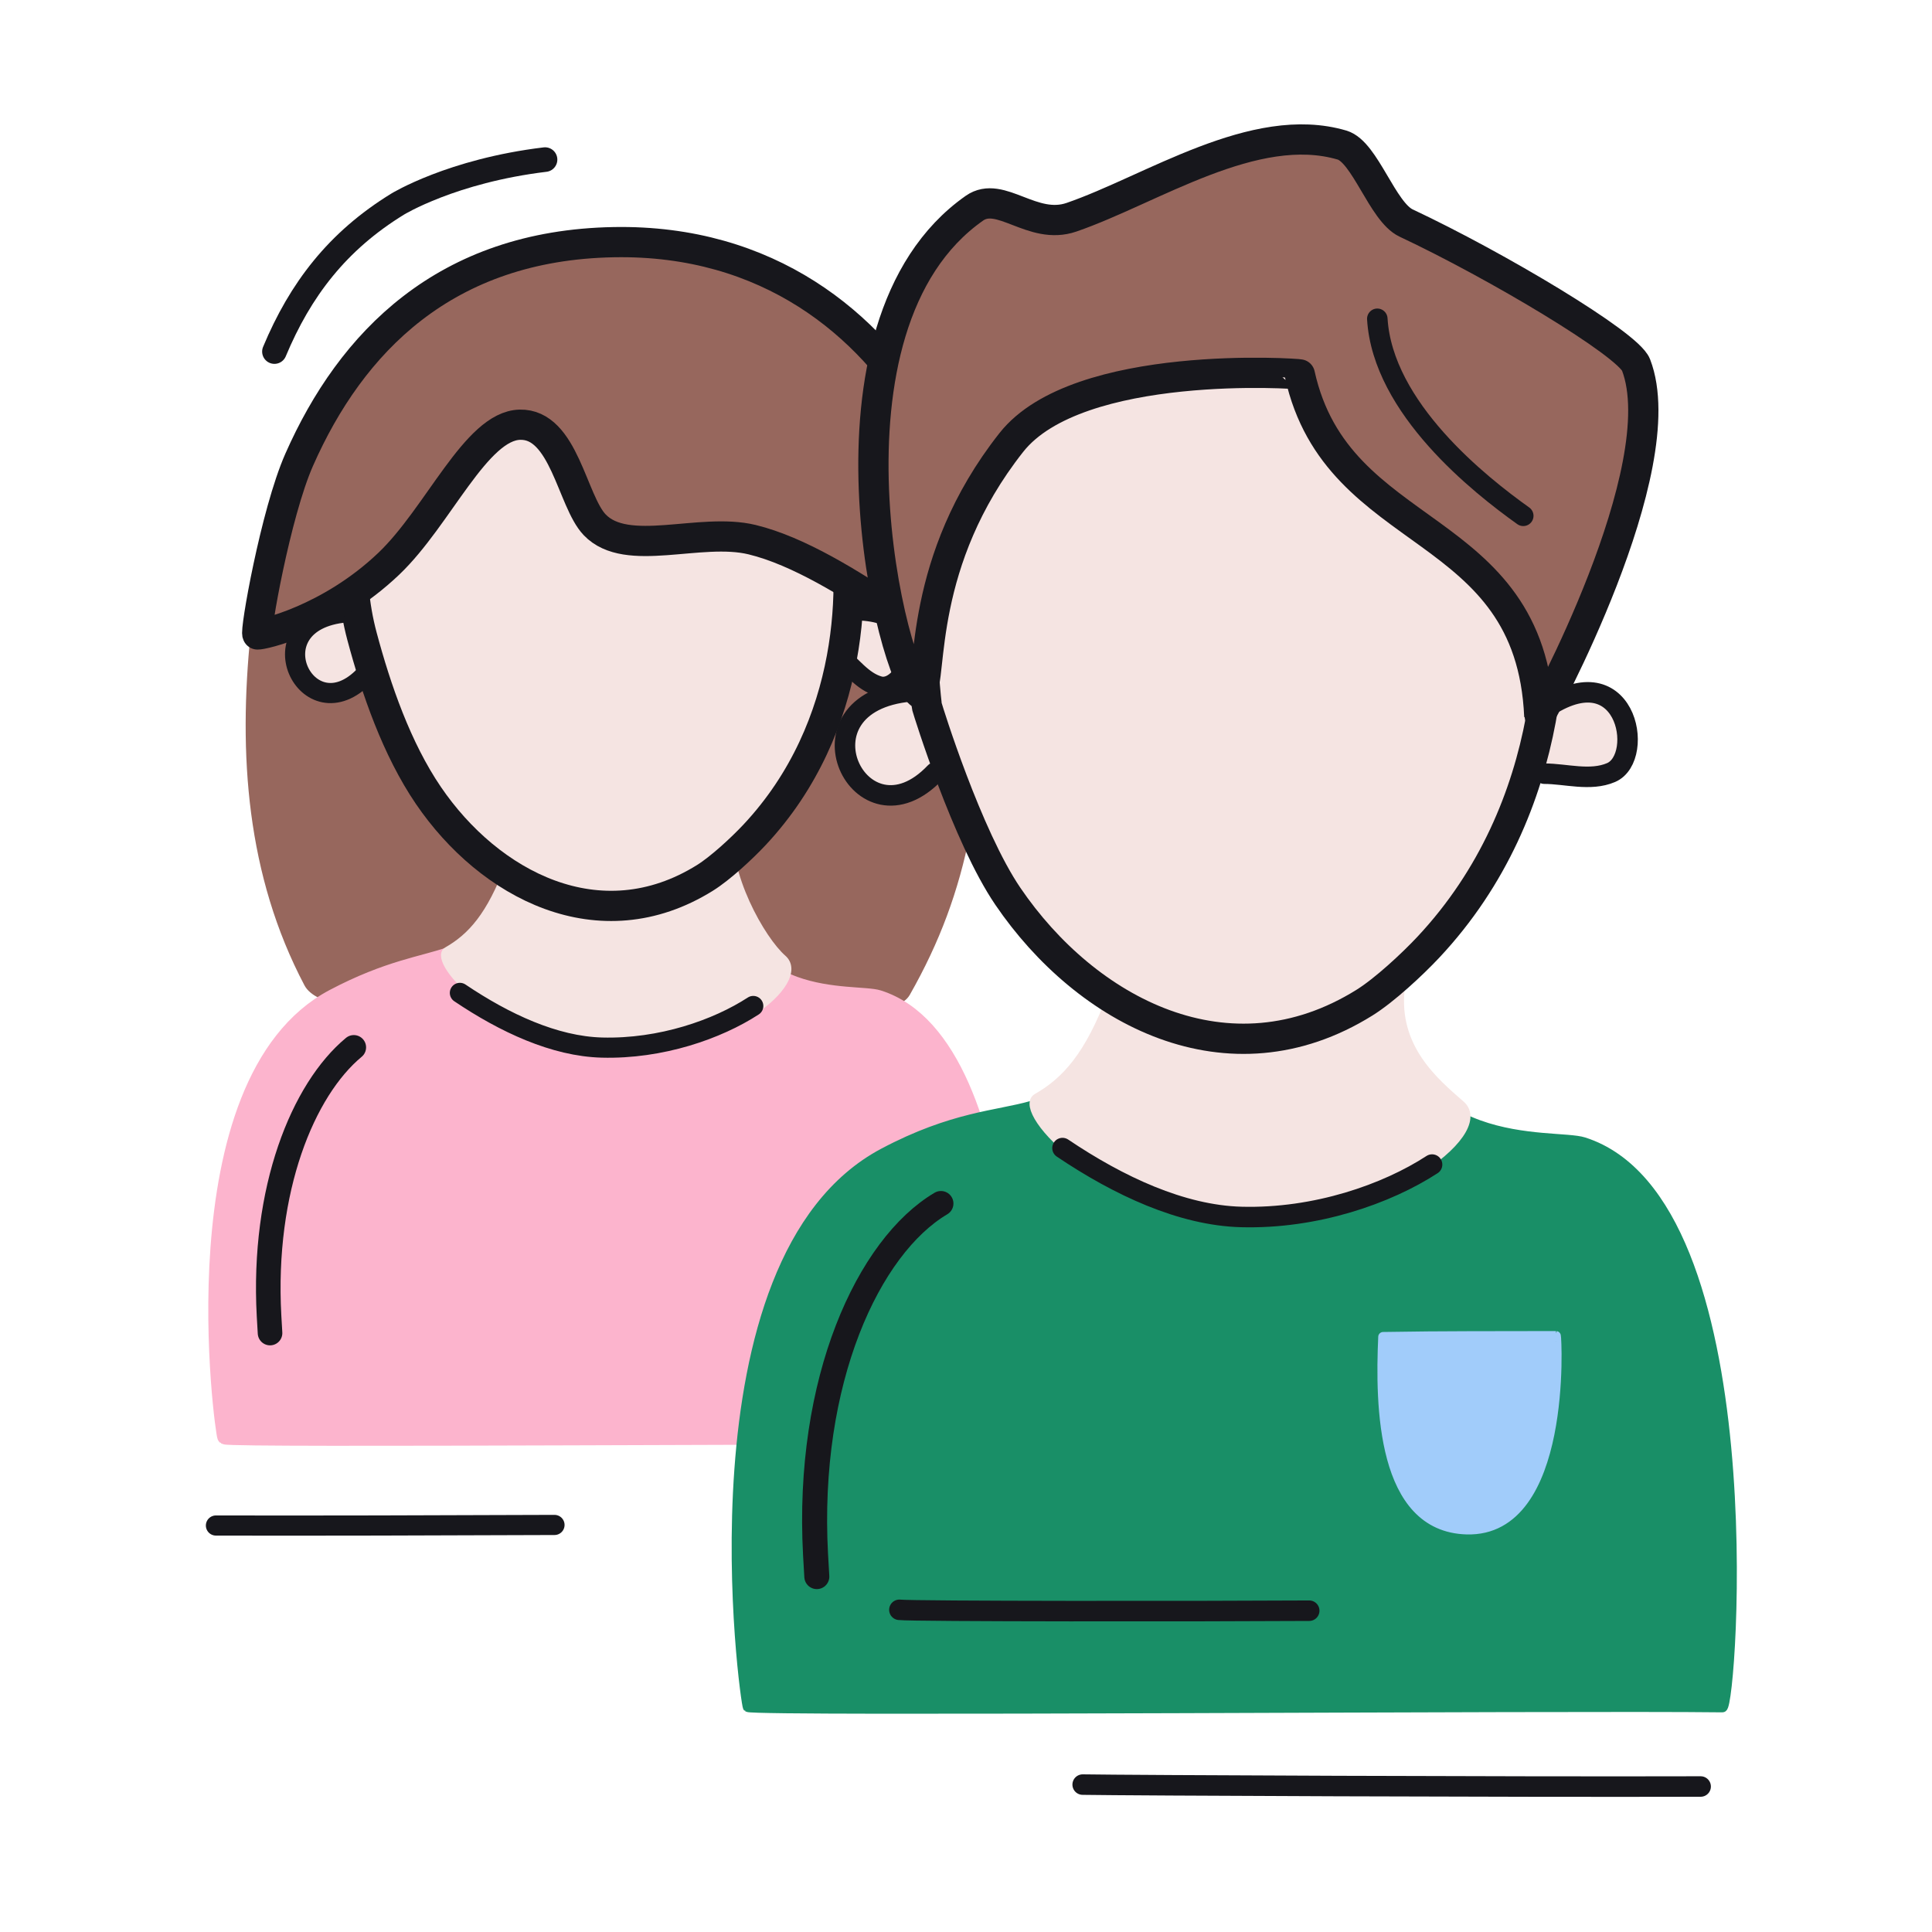 <svg xmlns="http://www.w3.org/2000/svg" width="192" height="192" style="width:100%;height:100%;transform:translate3d(0,0,0);content-visibility:visible" viewBox="0 0 192 192"><defs><clipPath id="a"><path d="M0 0h192v192H0z"/></clipPath><clipPath id="e"><path d="M0 0h192v192H0z"/></clipPath><clipPath id="g"><path d="M0 0h192v192H0z"/></clipPath><clipPath id="f"><path d="M0 0h192v192H0z"/></clipPath><clipPath id="b"><path d="M0 0h192v192H0z"/></clipPath><clipPath id="d"><path d="M0 0h192v192H0z"/></clipPath><clipPath id="c"><path d="M0 0h192v192H0z"/></clipPath></defs><g clip-path="url(#a)"><g clip-path="url(#b)" style="display:block"><g clip-path="url(#c)" style="display:block" transform="matrix(.77 0 0 .77 -14.42 11.58)"><g style="display:block"><path fill="none" stroke="#97675D" stroke-linecap="round" stroke-linejoin="round" stroke-width="2" d="M135.269 112.88c-3.268 5.746-72.77 5.597-76.359-1.206-7.371-13.973-8.421-29.379-6.844-44.868 2.512-24.659 14.173-49.678 46.058-50.254 34.067-.615 47.808 32.696 47.284 48.922-.702 21.737-2.442 33.874-10.139 47.406" class="tertiary"/><path fill="#97675D" d="M135.269 112.88c-3.268 5.746-72.77 5.597-76.359-1.206-7.371-13.973-8.421-29.379-6.844-44.868 2.512-24.659 14.173-49.678 46.058-50.254 34.067-.615 47.808 32.696 47.284 48.922-.702 21.737-2.442 33.874-10.139 47.406" class="tertiary"/></g><g style="display:block"><path fill="none" stroke="#FCB4CD" stroke-linecap="round" stroke-linejoin="round" stroke-width="2" d="M111.264 98.089c2.08 17.173 17.726 14.66 20.869 15.663 19.117 6.098 17.002 56.678 16.03 56.666-16.244-.2-99.561.438-100.398-.034-.236-.134-6.765-45.818 13.986-56.771 14.234-7.513 18.139-1.942 23.15-15.305" class="quinary"/><path fill="#FCB4CD" d="M111.264 98.089c2.08 17.173 17.726 14.66 20.869 15.663 19.117 6.098 17.002 56.678 16.03 56.666-16.244-.2-99.561.438-100.398-.034-.236-.134-6.765-45.818 13.986-56.771 14.234-7.513 18.139-1.942 23.15-15.305" class="quinary"/></g><g style="display:block"><path fill="#F5E4E2" d="M101.563 88.33c3.974-.34 5.753 7.726 11.308 3.045-.709 6.365 4.113 14.888 6.884 17.305 3.266 2.848-6.943 11.658-20.464 11.341-15.878-.373-24.958-11.145-22.847-12.35 3.069-1.752 5.576-4.477 7.999-10.991.208-.562 6.509-7.442 17.12-8.35" class="secondary"/><path fill="none" stroke="#F5E4E2" d="M101.563 88.33c3.974-.34 5.753 7.726 11.308 3.045-.709 6.365 4.113 14.888 6.884 17.305 3.266 2.848-6.943 11.658-20.464 11.341-15.878-.373-24.958-11.145-22.847-12.35 3.069-1.752 5.576-4.477 7.999-10.991.208-.562 6.509-7.442 17.12-8.35z" class="secondary"/></g><path fill="none" stroke="#17171C" stroke-linecap="round" stroke-linejoin="round" stroke-width="2.6" d="M115.946 114.797c-4.617 3.007-11.902 5.573-19.543 5.369-6.109-.163-12.552-3.173-18.321-7.059" class="primary" style="display:block"/><g style="display:block"><path fill="#F5E4E2" d="M65.84 72.12c-7.5 7.89-14.68-7.04-2.41-8.13m63.46 5.49c1.68 1.32 3.12 3.46 5.31 4.05 3.71 1.01 7.93-9.4-2.68-9.79M68.41 41.56c7.26-11.63 21.42-13.58 28.97-13.7 24.13-.39 28.14 14.45 29.98 23.05 1.91 8.93 1.86 27.82-11.26 41.81-1.61 1.71-4.39 4.29-6.38 5.54-13.61 8.48-27.86.88-35.7-10.64-4.1-6.02-6.74-13.7-8.58-20.55-2.11-7.91-1.67-18.1 2.97-25.51" class="secondary"/><path fill="none" stroke="#17171C" stroke-linecap="round" stroke-linejoin="round" stroke-width="2.6" d="M65.838 72.12c-7.496 7.887-14.683-7.038-2.413-8.128m63.47 5.486c1.673 1.326 3.116 3.462 5.302 4.056 3.711 1.006 7.928-9.403-2.678-9.798" class="primary"/><path fill="none" stroke="#17171C" stroke-linecap="round" stroke-linejoin="round" stroke-width="3.9" d="M68.405 41.559c7.269-11.629 21.428-13.576 28.978-13.698 24.129-.391 28.137 14.453 29.975 23.047 1.911 8.932 1.858 27.818-11.256 41.809-1.609 1.717-4.389 4.298-6.387 5.544-13.607 8.482-27.86.878-35.699-10.641-4.094-6.015-6.741-13.699-8.573-20.553-2.112-7.902-1.673-18.093 2.962-25.508" class="primary"/></g><g style="display:block"><path fill="#97675D" d="M51.96 66.847c-.4-.07 2.32-15.61 5.38-22.55 6.69-15.16 18.82-27.69 40.6-28.08 19.98-.36 33.05 10.62 40.12 22.8 3.67 6.31 9.77 22.81 6.06 30.37-1.15 2.35-16.29-11.86-28.33-14.78-6.73-1.63-16.15 2.43-20.31-1.92-2.93-3.05-3.95-13.05-9.65-12.91-5.67.14-10.52 11.83-16.91 17.93-7.67 7.31-16.47 9.22-16.96 9.14" class="tertiary"/><path fill="none" stroke="#17171C" stroke-linecap="round" stroke-linejoin="round" stroke-width="3.9" d="M51.96 66.846c-.396-.069 2.317-15.609 5.382-22.55 6.691-15.155 18.823-27.688 40.599-28.081 19.979-.361 33.054 10.619 40.124 22.803 3.661 6.307 9.763 22.81 6.057 30.365-1.156 2.356-16.296-11.856-28.328-14.772-6.736-1.631-16.154 2.431-20.316-1.921-2.923-3.055-3.951-13.051-9.652-12.914-5.662.137-10.513 11.832-16.908 17.931-7.665 7.311-16.465 9.224-16.958 9.139" class="primary"/></g><path fill="none" stroke="#17171C" stroke-linecap="round" stroke-linejoin="round" stroke-width="2.6" d="M46.597 181.85c11.372.032 29.624-.014 43.695-.074" class="primary" style="display:block"/><path fill="none" stroke="#17171C" stroke-dasharray="45 0" stroke-dashoffset="30" stroke-linecap="round" stroke-linejoin="round" stroke-width="2.6" d="M42.36-19.444c-9.87 1.19-15.586 4.704-15.586 4.704C20.381-10.818 16.467-5.682 13.731.866" class="primary" style="display:block" transform="translate(37.394 29.28)scale(1.22)"/><path fill="none" stroke="#17171C" stroke-dasharray="45 0" stroke-dashoffset="30" stroke-linecap="round" stroke-linejoin="round" stroke-width="2.6" d="M2.463-14.326C-2.92-9.859-7.232.68-6.504 14.069q.05.932.106 1.829" class="primary" style="display:block" transform="translate(61.385 137.615)scale(1.22)"/></g><g clip-path="url(#d)" style="display:block" transform="matrix(.97 0 0 .97 28.88 4.38)"><g style="display:block"><path fill="none" stroke="#198F67" stroke-linecap="round" stroke-linejoin="round" d="M111.737 96.839c2.069 17.173 17.632 14.66 20.758 15.663 19.015 6.098 15.171 57.928 14.204 57.916-16.158-.2-99.03.438-99.863-.034-.235-.134-6.728-45.818 13.912-56.771 14.158-7.513 18.353-.322 23.725-15.21" class="quaternary"/><path fill="#198F67" d="M111.737 96.839c2.069 17.173 17.632 14.66 20.758 15.663 19.015 6.098 15.171 57.928 14.204 57.916-16.158-.2-99.03.438-99.863-.034-.235-.134-6.728-45.818 13.912-56.771 14.158-7.513 18.353-.322 23.725-15.21" class="quaternary"/></g><g style="display:block"><path fill="#F5E4E2" d="M98.265 92.339c3.829-.328 8.985-3.214 15.379 4.42-.683 6.133 3.54 9.638 6.21 11.967 3.146 2.744-8.314 11.482-21.342 11.176-15.298-.359-24.048-10.738-22.014-11.899 2.957-1.688 5.373-4.313 7.708-10.589.2-.542 3.835-4.2 14.059-5.075" class="secondary"/><path fill="none" stroke="#F5E4E2" d="M98.265 92.339c3.829-.328 8.985-3.214 15.379 4.42-.683 6.133 3.54 9.638 6.21 11.967 3.146 2.744-8.314 11.482-21.342 11.176-15.298-.359-24.048-10.738-22.014-11.899 2.957-1.688 5.373-4.313 7.708-10.589.2-.542 3.835-4.2 14.059-5.075z" class="secondary"/></g><g style="display:block"><path fill="none" stroke="#17171C" stroke-linecap="round" stroke-linejoin="round" stroke-width="2.1" d="M116.946 114.797c-4.617 3.007-11.902 5.573-19.543 5.369-6.109-.163-12.552-3.173-18.321-7.059" class="primary"/><path fill="none" stroke="#A1CCFA" stroke-linecap="round" stroke-linejoin="round" d="M120.487 152.19c-8.715-.251-8.876-12.69-8.557-19.741 6.507-.11 10.954-.073 17.711-.095.078 0 1.22 20.134-9.154 19.836" class="senary"/><path fill="#A1CCFA" d="M120.487 152.19c-8.715-.251-8.876-12.69-8.557-19.741 6.507-.11 10.954-.073 17.711-.095.078 0 1.22 20.134-9.154 19.836" class="senary"/></g><g style="display:block"><path fill="#F5E4E2" d="M66.04 74.63c-7.68 8.07-15.03-7.2-2.47-8.32m64.88 8.44c2.19 0 4.7.8 6.83-.12 3.62-1.55 1.54-12.66-7.22-6.23M67.74 40.17c7.44-11.91 21.93-13.9 29.66-14.02 24.7-.4 28.8 14.79 30.68 23.59 1.96 9.14 1.91 28.47-11.52 42.79-1.64 1.76-4.49 4.4-6.54 5.68-13.92 8.68-28.51.89-36.54-10.9-4.19-6.15-8.16-18.98-8.28-19.42-.13-.49-2.2-20.13 2.54-27.72" class="secondary"/><path fill="none" stroke="#17171C" stroke-linecap="round" stroke-linejoin="round" stroke-width="2.1" d="M66.036 74.632c-7.673 8.072-15.03-7.204-2.471-8.319m64.887 8.437c2.185 0 4.701.798 6.833-.115 3.618-1.551 1.538-12.663-7.225-6.239" class="primary"/><path fill="none" stroke="#17171C" stroke-linecap="round" stroke-linejoin="round" stroke-width="3.1" d="M67.741 40.167c7.441-11.903 21.932-13.897 29.66-14.022 24.698-.4 28.802 14.793 30.683 23.59 1.956 9.143 1.901 28.476-11.522 42.796-1.647 1.758-4.493 4.4-6.538 5.675-13.928 8.682-28.516.897-36.54-10.893-4.19-6.157-8.168-18.988-8.284-19.42-.133-.498-2.203-20.136 2.541-27.726" class="primary"/></g><g style="display:block"><path fill="#97675D" d="M73.844 40.813c-9.621 12.187-8.09 23.92-9.252 25.782-2.906-1.452-11.794-37.67 5.465-49.779 2.67-1.875 5.934 2.31 9.95.924 8.224-2.836 18.738-10.032 27.713-7.394 2.361.694 4.136 6.846 6.568 7.989 9.282 4.361 22.73 12.391 23.554 14.531 4.079 10.612-9.9 36.198-9.908 36.006-.898-20.384-20.688-17.598-24.538-35.027-.017-.081-22.735-1.669-29.552 6.968" class="tertiary"/><path fill="none" stroke="#17171C" stroke-linecap="round" stroke-linejoin="round" stroke-width="3.1" d="M73.844 40.813c-9.621 12.187-8.09 23.92-9.252 25.782-2.906-1.452-11.794-37.67 5.465-49.779 2.67-1.875 5.934 2.31 9.95.924 8.224-2.836 18.738-10.032 27.713-7.394 2.361.694 4.136 6.846 6.568 7.989 9.282 4.361 22.73 12.391 23.554 14.531 4.079 10.612-9.9 36.198-9.908 36.006-.898-20.384-20.688-17.598-24.538-35.027-.017-.081-22.735-1.669-29.552 6.968" class="primary"/><path fill="none" stroke="#17171C" stroke-linecap="round" stroke-linejoin="round" stroke-width="2.1" d="M126.289 48.331c-4.416-3.149-14.404-11.01-14.954-20.186" class="primary"/></g><path fill="none" stroke="#17171C" stroke-linecap="round" stroke-linejoin="round" stroke-width="2.1" d="M144.462 178.517c-19.345.055-58.597-.117-63.313-.196" class="primary" style="display:block"/><path fill="none" stroke="#17171C" stroke-dasharray="45 0" stroke-dashoffset="30" stroke-linecap="round" stroke-linejoin="round" stroke-width="2.1" d="M4.024-15.433C-2.054-11.837-7.301-.593-6.504 14.069q.05.932.106 1.829" class="primary" style="display:block" transform="translate(61.718 137.615)scale(1.22)"/><path fill="none" stroke="#17171C" stroke-linecap="round" stroke-linejoin="round" stroke-width="2.1" d="M104.36 160.505c-10.725.068-40.716.075-41.988-.091m53.542.153" class="primary" style="display:block"/></g></g><g clip-path="url(#e)" style="display:none"><g clip-path="url(#f)" style="display:none"><g style="display:none"><path fill="none" class="tertiary"/><path class="tertiary"/></g><g style="display:none"><path fill="none" class="quinary"/><path class="quinary"/></g><g style="display:none"><path class="secondary"/><path fill="none" class="secondary"/></g><path fill="none" class="primary" style="display:none"/><g style="display:none"><path class="secondary"/><path fill="none" class="primary"/><path fill="none" class="primary"/><path fill="none" class="primary"/></g><g style="display:none"><path class="tertiary"/><path fill="none" class="primary"/></g><g fill="none" style="display:none"><path class="primary"/><path class="primary"/></g><path fill="none" class="primary" style="display:none"/><path fill="none" class="primary" style="display:none"/></g><g clip-path="url(#g)" style="display:none"><g style="display:none"><path fill="none" class="quaternary"/><path class="quaternary"/></g><g style="display:none"><path class="secondary"/><path fill="none" class="secondary"/></g><g style="display:none"><path fill="none" class="primary"/><path fill="none" class="senary"/><path class="senary"/></g><g style="display:none"><path class="secondary"/><path fill="none" class="primary"/><path fill="none" class="primary"/><path fill="none" class="primary"/></g><g style="display:none"><path class="tertiary"/><path fill="none" class="primary"/><path fill="none" class="primary"/></g><g fill="none" style="display:none"><path class="primary"/><path class="primary"/></g><path fill="none" class="primary" style="display:none"/><g fill="none" style="display:none"><path class="primary"/><path class="primary"/></g></g></g></g></svg>